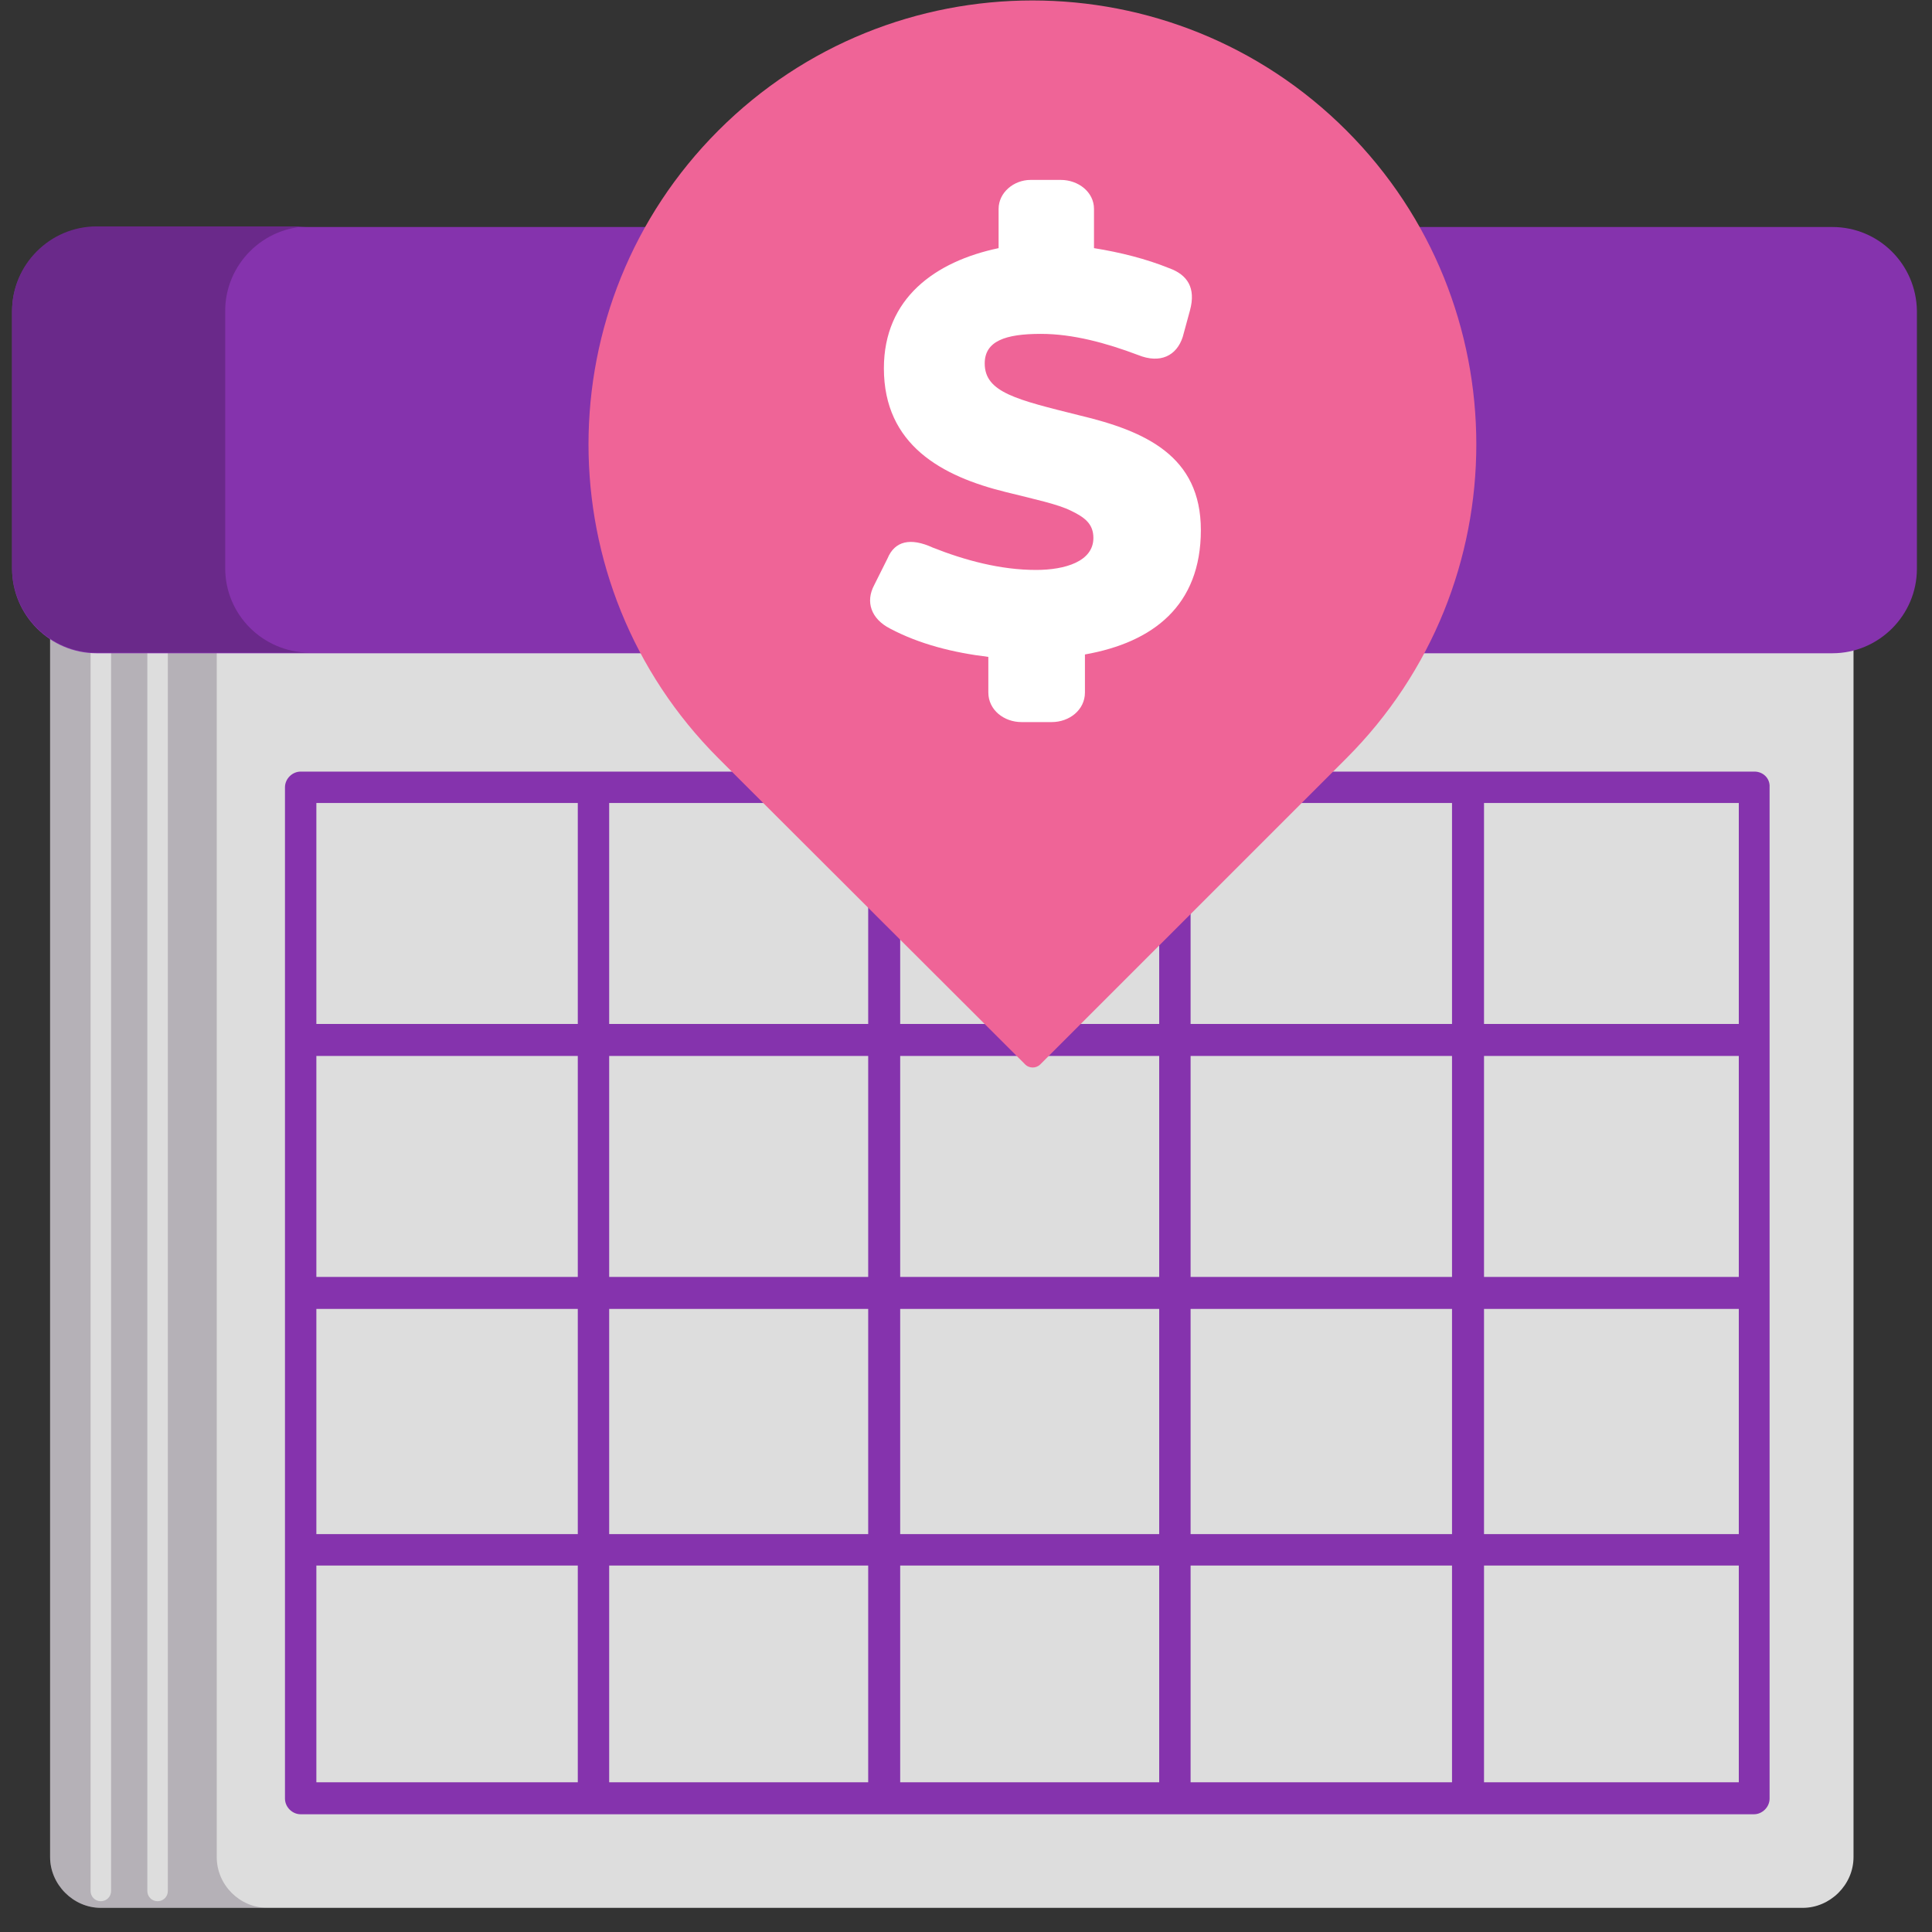 <?xml version="1.0" encoding="utf-8"?>
<!-- Generator: Adobe Illustrator 28.2.0, SVG Export Plug-In . SVG Version: 6.00 Build 0)  -->
<svg version="1.1" id="Camada_1" xmlns="http://www.w3.org/2000/svg" xmlns:xlink="http://www.w3.org/1999/xlink" x="0px" y="0px"
	 viewBox="0 0 320 320" style="enable-background:new 0 0 320 320;" xml:space="preserve">
<rect x="0" y="0" width="320" height="320" fill="#333333" stroke="none"/>
<style type="text/css">
	.st0{fill-rule:evenodd;clip-rule:evenodd;fill:#DDDDDD;}
	.st1{opacity:0.2;fill-rule:evenodd;clip-rule:evenodd;fill:#14001F;enable-background:new    ;}
	.st2{fill-rule:evenodd;clip-rule:evenodd;fill:#8533AD;}
	.st3{fill-rule:evenodd;clip-rule:evenodd;fill:#6A298A;}
	.st4{fill-rule:evenodd;clip-rule:evenodd;fill:#EF6497;}
	.st5{fill-rule:evenodd;clip-rule:evenodd;fill:#FFFFFF;}
</style>
<path class="st0" d="M298.6,96.5H16.7c-4.9,0-8.4,3.8-8.4,8.4v202.7c0,4.5,3.8,8.4,8.4,8.4h281.9c4.5,0,8.4-3.8,8.4-8.4V104.9
	C307,100.4,303.1,96.5,298.6,96.5z"/>
<path class="st1" d="M27.8,313.2c0,1-0.8,1.7-1.7,1.7c-1,0-1.7-0.8-1.7-1.7V106c0-1,0.8-1.7,1.7-1.7c1,0,1.7,0.8,1.7,1.7V313.2z
	 M18.4,313.2c0,1-0.8,1.7-1.7,1.7c-1,0-1.7-0.8-1.7-1.7V106c0-1,0.8-1.7,1.7-1.7c1,0,1.7,0.8,1.7,1.7V313.2z M35.9,307.6V104.9
	c0-4.5,3.5-8.4,8.4-8.4H16.7c-4.9,0-8.4,3.8-8.4,8.4v202.7c0,4.5,3.8,8.4,8.4,8.4h27.6C39.7,316,35.9,312.2,35.9,307.6z"/>
<path class="st2" d="M303.5,37.6H16c-7.7,0-14,6.3-14,14v42.6c0,7.7,6.3,14,14,14h287.5c7.7,0,14-6.3,14-14V51.5
	C317.4,43.8,311.2,37.6,303.5,37.6z"/>
<path class="st3" d="M37.3,94.1V51.5c0-7.7,6.3-14,14-14H16c-7.7,0-14,6.3-14,14v42.6c0,7.7,6.3,14,14,14h35.2
	C43.5,108,37.3,101.8,37.3,94.1z"/>
<path class="st2" d="M245.7,295.2H288v-35.9h-42.2V295.2z M52.4,295.2h43.3v-35.9H52.4V295.2z M52.4,169.6h43.3V133H52.4V169.6z
	 M245.7,169.6H288V133h-42.2V169.6z M245.7,254.1H288v-37.3h-42.2V254.1z M197.2,254.1h43.3v-37.3h-43.3V254.1z M197.2,295.2h43.3
	v-35.9h-43.3V295.2z M149.1,295.2H192v-35.9h-42.9V295.2z M100.9,295.2h42.9v-35.9h-42.9V295.2z M100.9,254.1h42.9v-37.3h-42.9
	V254.1z M52.4,254.1h43.3v-37.3H52.4V254.1z M52.4,211.5h43.3v-36.6H52.4V211.5z M100.9,211.5h42.9v-36.6h-42.9V211.5z M100.9,169.6
	h42.9V133h-42.9V169.6z M149.1,169.6H192V133h-42.9V169.6z M197.2,169.6h43.3V133h-43.3V169.6z M149.1,254.1H192v-37.3h-42.9V254.1z
	 M149.1,211.5H192v-36.6h-42.9V211.5z M197.2,211.5h43.3v-36.6h-43.3V211.5z M245.7,211.5H288v-36.6h-42.2V211.5z M290.6,127.8H49.8
	c-1.4,0-2.6,1.2-2.6,2.6v167.5c0,1.4,1.2,2.6,2.6,2.6h240.7c1.4,0,2.6-1.2,2.6-2.6V130.4C293.2,128.9,292,127.8,290.6,127.8z"/>
<path class="st4" d="M169.7,176.2L119,125.6c-28.7-28.7-28.7-75.3,0-104c28.7-28.7,75.3-28.7,104,0c28.7,28.7,28.7,75.3,0,104
	l-50.7,50.7C171.6,177,170.4,177,169.7,176.2z"/>
<path class="st5" d="M147.4,104.1c-3.1-1.6-4.1-4.4-2.6-7.2l2.2-4.4c1.2-2.9,3.8-3.5,7.5-1.8c5.3,2.1,11.2,3.7,17.1,3.7
	c4.8,0,9.5-1.4,9.5-5.3c0-2.3-1.4-3.4-3.7-4.5c-2.2-1.1-6-1.9-10.8-3.1c-10.6-2.6-20.2-7.8-20.2-20.5c0-11.6,8.5-17.7,19-19.9v-6.5
	c0-2.7,2.5-4.8,5.3-4.8h5c2.9,0,5.5,2,5.5,4.8v6.5c4.4,0.7,8.7,1.8,12.4,3.3c3.1,1.1,4.5,3.3,3.5,7l-1.2,4.4c-1,3.1-3.7,4.5-7.4,3
	c-5.3-2-10.8-3.5-16.1-3.5c-5.9,0-9.3,1.2-9.3,4.9c0,4.8,5.3,6,15.7,8.6c10.9,2.6,20.1,6.7,20.1,19c0,12.5-7.9,18.6-19.2,20.6v6.3
	c0,2.9-2.6,4.9-5.5,4.9h-5c-2.9,0-5.5-2-5.5-4.9v-5.9C157.9,108.1,152.3,106.7,147.4,104.1z"/>
</svg>
